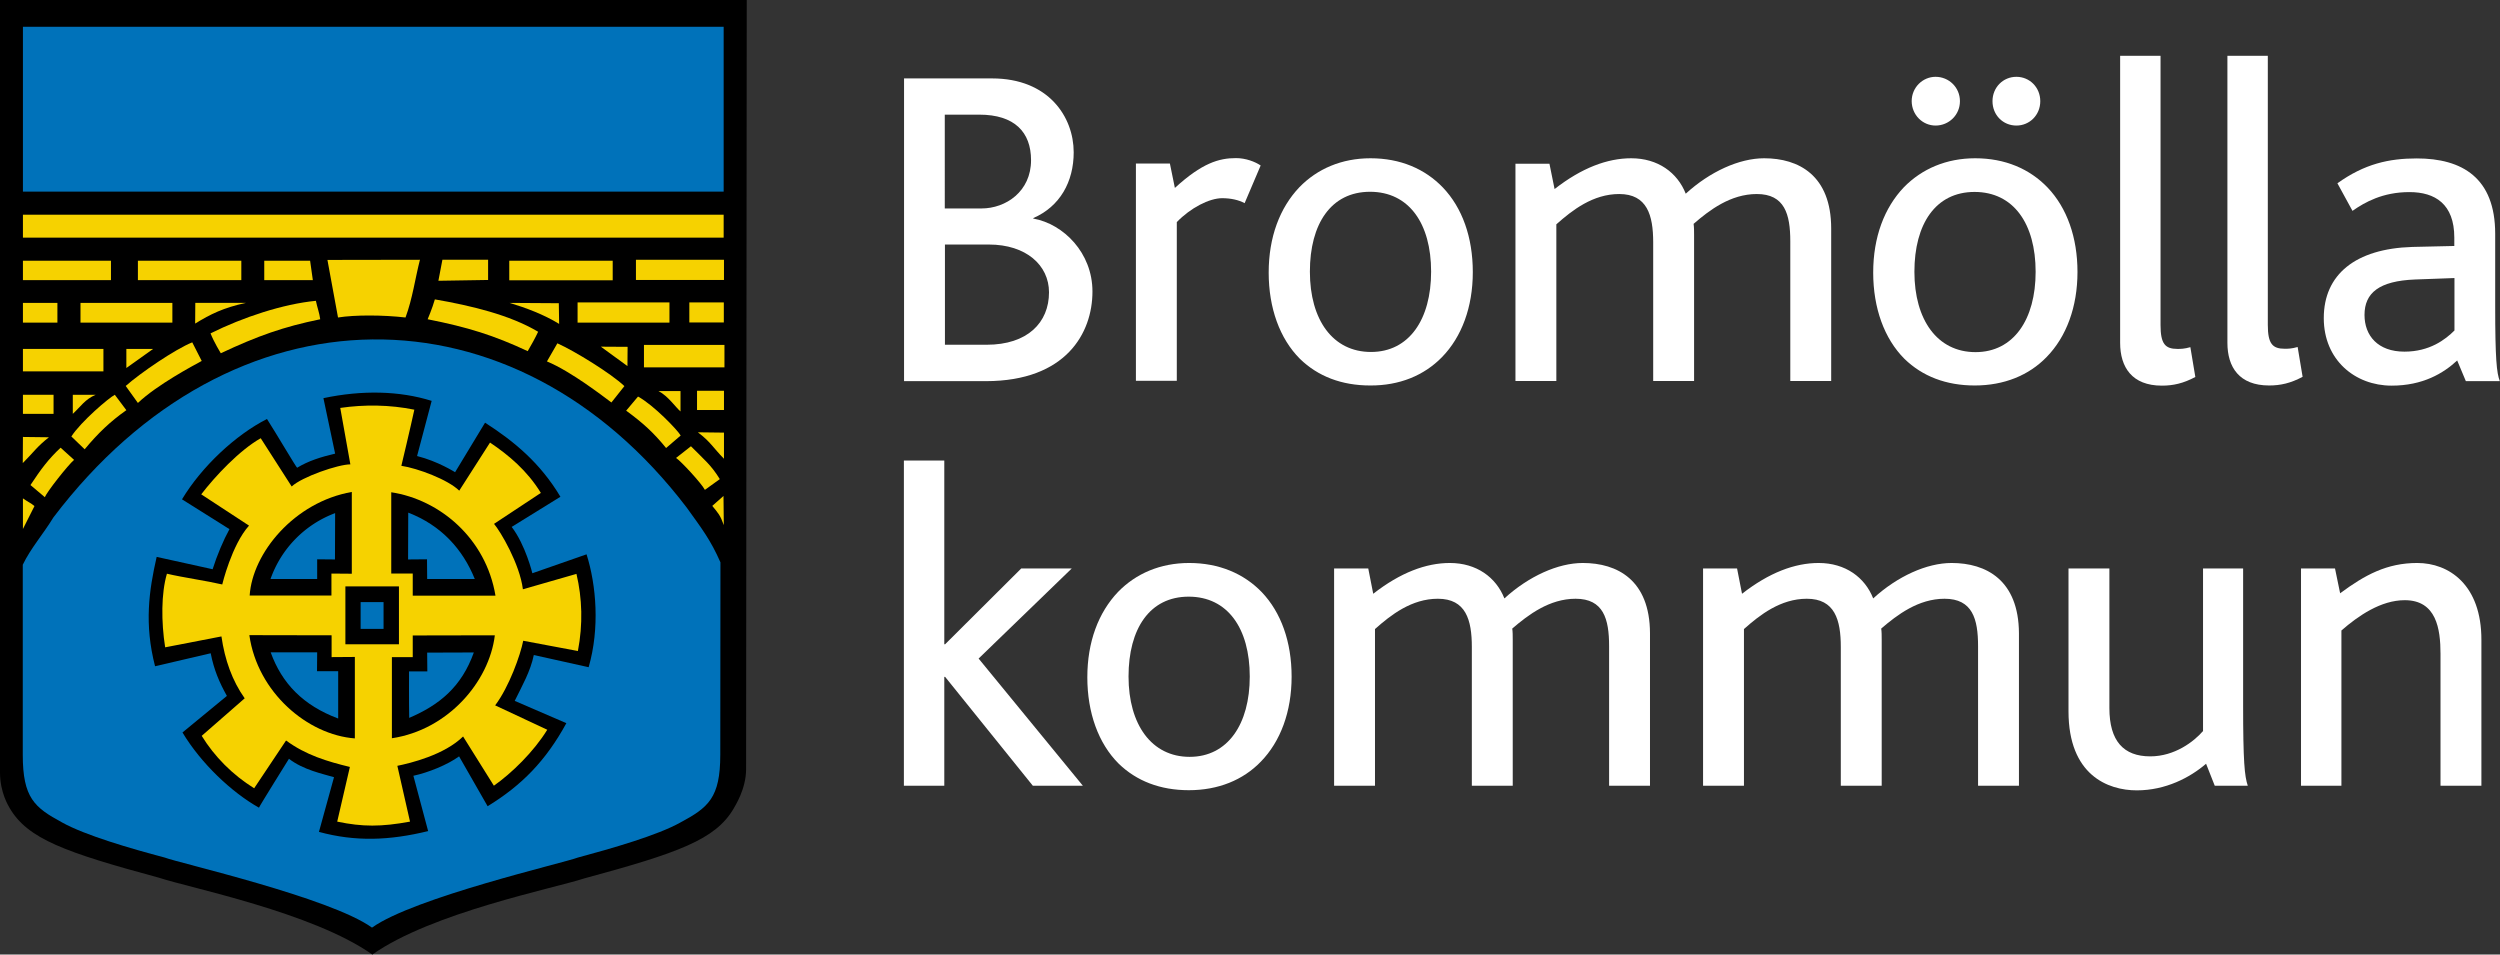 <svg xmlns="http://www.w3.org/2000/svg" xml:space="preserve" id="Lager_1" x="0" y="0" style="enable-background:new 0 0 155.91 59.53" version="1.1" viewBox="0 0 155.91 59.53">
  <rect x="0" y="0" width="155.91" height="59.53" fill="#333333" stroke="none"/>
  <style id="style2" type="text/css">
    .st0{fill:#f6d200}.st1{fill:#0072ba}.st2{fill:#FFF}
  </style>
  <g id="g6">
    <path id="path4" d="M23.22 59.53c3.71-2.62 11.3-4.12 13.22-4.75 5.87-1.59 8.18-2.42 9.31-4.35.07-.14.78-1.2.78-2.47L46.57 0H0v48.17c0 1.26.53 2.09.6 2.22 1.13 1.93 3.45 2.76 9.32 4.35 1.93.64 9.58 2.16 13.3 4.79"/>
  </g>
  <path id="rect8" d="M1.43 13.39h43.7v1.43H1.43z" class="st0"/>
  <path id="rect10" d="M1.43 16.26h5.49v1.21H1.43z" class="st0"/>
  <path id="rect12" d="M8.6 16.26h6.45v1.21H8.6z" class="st0"/>
  <path id="polygon14" d="M19.51 17.47h-3.03v-1.21h2.86z" class="st0"/>
  <g id="g18">
    <path id="path16" d="M26.19 16.2c-.3 1.16-.46 2.41-.9 3.6-1.39-.16-3.15-.17-4.21 0l-.66-3.59 5.77-.01z" class="st0"/>
  </g>
  <path id="polygon20" d="m30.44 17.46-3.1.05.25-1.31h2.85z" class="st0"/>
  <path id="rect22" d="M1.43 18.89h2.15v1.23H1.43z" class="st0"/>
  <path id="rect24" d="M5.02 18.89h5.73v1.23H5.02z" class="st0"/>
  <g id="g32">
    <path id="path26" d="M15.33 18.89c-1.39.3-2.2.7-3.16 1.29l.01-1.29h3.15z" class="st0"/>
    <path id="path28" d="M19.7 18.76c.08.4.22.75.27 1.15-2.29.47-3.88 1.03-6.2 2.12 0 0-.43-.7-.64-1.24 2.03-1.01 4.52-1.83 6.57-2.03" class="st0"/>
    <path id="path30" d="M12.58 22.51c-.53.29-2.79 1.49-3.98 2.62l-.76-1.06c.9-.8 3.08-2.29 4.15-2.72l.59 1.16z" class="st0"/>
  </g>
  <path id="rect34" d="M1.43 21.76h5.02v1.4H1.43z" class="st0"/>
  <path id="polygon36" d="M7.88 22.95v-1.19h1.67z" class="st0"/>
  <g id="g40">
    <path id="path38" d="M42.44 25.66c-.3-.25-.76-.95-1.37-1.27h1.37v1.27z" class="st0"/>
  </g>
  <path id="rect42" d="M1.43 24.62h1.91v1.19H1.43z" class="st0"/>
  <g id="g64">
    <path id="path44" d="M5.97 24.62c-.66.27-.96.76-1.43 1.19v-1.19h1.43z" class="st0"/>
    <path id="path46" d="M7.88 25.58c-1.01.71-1.77 1.44-2.6 2.44l-.83-.8c.6-.93 2.35-2.42 2.71-2.6l.72.96z" class="st0"/>
    <path id="path48" d="M3.05 27.27c-.76.6-.93.91-1.63 1.61l.01-1.63 1.62.02z" class="st0"/>
    <path id="path50" d="M4.62 28.68c-.36.3-1.73 2.03-1.82 2.33l-.9-.76c.66-1 1.13-1.63 1.88-2.33l.84.76z" class="st0"/>
    <path id="path52" d="M45.14 32.75c-.22-.62-.35-.75-.72-1.2l.7-.62.02 1.82z" class="st0"/>
    <path id="path54" d="m2.15 31.56-.72 1.43v-1.91c.37.26.48.28.72.48" class="st0"/>
    <path id="path56" d="M33.56 20.69c-.17.37-.45.87-.65 1.21-2.12-.99-3.72-1.49-6.24-1.99 0 0 .29-.68.45-1.24 2.24.39 4.66.96 6.44 2.02" class="st0"/>
    <path id="path58" d="M38.13 25.1c-.49-.36-2.5-1.93-4.02-2.56l.65-1.13c1.09.49 3.35 1.88 4.18 2.67l-.81 1.02z" class="st0"/>
    <path id="path60" d="M41.54 27.94c-.78-.96-1.44-1.56-2.49-2.33l.74-.88c.97.53 2.46 2.08 2.66 2.43l-.91.78z" class="st0"/>
    <path id="path62" d="M43.96 30.55c-.22-.42-1.53-1.83-1.8-1.99l.93-.73c.84.85 1.26 1.17 1.8 2.05l-.93.67z" class="st0"/>
  </g>
  <path id="rect66" d="M39.66 16.2h5.49v1.26h-5.49z" class="st0"/>
  <path id="rect68" d="M31.76 16.26h6.45v1.22h-6.45z" class="st0"/>
  <path id="rect70" d="M42.99 18.86h2.15v1.25h-2.15z" class="st0"/>
  <path id="rect72" d="M36.02 18.86h5.73v1.26h-5.73z" class="st0"/>
  <g id="g76">
    <path id="path74" d="M31.78 18.89c1 .3 2.13.72 3.09 1.31l-.02-1.29-3.07-.02z" class="st0"/>
  </g>
  <path id="rect78" d="M40.16 21.51h5.02v1.4h-5.02z" class="st0"/>
  <path id="polygon80" d="m39.13 22.83.01-1.2-1.67-.01z" class="st0"/>
  <path id="rect82" d="M43.47 24.37h1.68v1.2h-1.68z" class="st0"/>
  <g id="g88">
    <path id="path84" d="M43.52 26.96c.8.6.94.95 1.63 1.65v-1.63l-1.63-.02z" class="st0"/>
    <path id="path86" d="M23.2 57.85c2.62-1.88 11.99-4.04 12.84-4.37 2.12-.57 4.98-1.39 6.4-2.19 1.73-.93 2.48-1.53 2.48-4.22l.01-12c-.62-1.41-1.16-2.1-2.1-3.41-10.75-14.11-28.37-14.07-39.5.61-.65 1.06-1.42 1.93-1.91 2.95v11.85c0 2.69.73 3.29 2.45 4.22 1.43.8 4.28 1.63 6.4 2.19.87.34 10.31 2.49 12.93 4.37" class="st1"/>
  </g>
  <path id="rect90" d="M1.43 1.67h43.7v10.28H1.43z" class="st1"/>
  <g id="g100">
    <path id="path92" d="m26.92 25-.91 3.44c1.31.33 2.37 1.01 2.37 1.01l1.87-3.09c1.82 1.17 3.44 2.51 4.7 4.62l-3.04 1.88c.86 1.12 1.29 2.89 1.29 2.89l3.38-1.18c.61 1.93.83 4.61.13 7.04l-3.42-.76c-.21 1.02-.72 1.9-1.19 2.86l3.22 1.39c-1.29 2.36-2.79 3.88-4.91 5.18l-1.78-3.11c-.73.53-1.92 1.01-2.85 1.21l.92 3.45c-2.41.59-4.53.67-6.81.05l.94-3.41c-.69-.21-1.91-.45-2.81-1.15 0 0-1.84 2.95-1.87 3.05-1.71-.96-3.62-2.77-4.77-4.69l2.77-2.28c-.47-.84-.81-1.63-1.01-2.66l-3.47.81c-.68-2.64-.38-4.71.1-6.82l3.49.77c.27-.86.68-1.83 1.05-2.5l-2.96-1.86c1.24-2.06 3.35-4.02 5.3-5.01.57.89 1.83 3.03 1.88 3.04.71-.43 1.48-.67 2.37-.88l-.73-3.46c2.41-.51 4.75-.46 6.75.17"/>
    <path id="path94" d="M25.84 25.55c-.24 1.12-.81 3.5-.81 3.5 1.01.15 2.91.86 3.61 1.55l1.92-3c1.16.78 2.32 1.75 3.17 3.14l-2.92 1.93c.4.47 1.6 2.49 1.8 4.08l3.34-.96c.36 1.53.41 3.14.09 4.81l-3.41-.64c-.17.88-.88 2.88-1.75 4.03l3.25 1.52c-.84 1.37-2.23 2.72-3.33 3.49l-1.92-3.07c-1.17 1.15-3.27 1.66-4.1 1.83l.79 3.48c-1.8.33-2.96.33-4.54 0l.79-3.41c-1.4-.34-2.75-.74-3.98-1.65l-1.99 2.98c-1.35-.84-2.48-1.98-3.27-3.27l2.68-2.34c-.78-1.1-1.24-2.4-1.45-3.86l-3.51.68c-.25-1.59-.25-3.37.11-4.59 1.03.24 2.46.44 3.45.67 0 0 .59-2.47 1.67-3.67l-2.98-1.95c.85-1.11 2.38-2.75 3.71-3.5l1.93 3.01c.64-.6 2.9-1.38 3.66-1.38l-.63-3.52c1.51-.22 3.1-.2 4.62.11" class="st0"/>
    <path id="path96" d="M21.94 30.68v5.1l-1.27-.01v1.37h-5.1c.17-2.65 2.78-5.83 6.37-6.46"/>
    <path id="path98" d="m20.89 34.89-1.11-.01v1.23h-2.91A6.801 6.801 0 0 1 20.9 32l-.01 2.89z" class="st1"/>
  </g>
  <path id="rect102" d="M21.54 36.57h3.34v3.61h-3.34z"/>
  <path id="rect104" d="M22.49 37.55h1.43v1.67h-1.43z" class="st1"/>
  <g id="g118">
    <path id="path106" d="M30.9 37.15h-5.16v-1.38H24.4V30.7c3.03.46 5.91 2.88 6.5 6.45"/>
    <path id="path108" d="m26.64 36.11-.01-1.23-1.18.01.01-2.92c2.05.79 3.4 2.28 4.15 4.14h-2.97z" class="st1"/>
    <path id="path110" d="m15.55 39.61 5.13.01v1.36l1.45-.01v5.08c-2.94-.22-6.07-2.86-6.58-6.44"/>
    <path id="path112" d="m19.78 40.68-.01 1.18h1.32v2.95c-2.19-.82-3.51-2.19-4.21-4.13h2.9z" class="st1"/>
    <path id="path114" d="M24.44 46.04v-5.06h1.3v-1.35l5.12-.01c-.35 2.9-2.93 5.9-6.42 6.42"/>
    <path id="path116" d="M25.51 41.87h1.14l-.01-1.17 2.91-.01c-.77 2.16-2.16 3.28-4.03 4.08-.02-.97-.01-2.9-.01-2.9" class="st1"/>
  </g>
  <g id="g152" class="st2">
    <path id="path120" d="M68.13 18.18c0-2.41-1.8-4.21-3.69-4.55v-.03c1.66-.72 2.52-2.26 2.52-4.1 0-2.21-1.57-4.61-5.09-4.61h-5.49v18.88h5.12c4.97-.01 6.63-2.99 6.63-5.59zM58.92 7.15h2.15c2.2 0 3.23 1.09 3.23 2.84 0 1.95-1.57 3.01-3.09 3.01h-2.29V7.15zm0 8.1h2.75c2.32 0 3.75 1.29 3.75 2.98 0 1.89-1.34 3.27-3.89 3.27h-2.6v-6.25z"/>
    <path id="path122" d="M134.82 24.05c.71 0 1.34-.14 2.09-.54l-.31-1.86c-.37.11-.63.11-.8.11-.77 0-1.06-.31-1.06-1.49V3.48h-2.52v17.9c0 1.52.74 2.67 2.6 2.67z"/>
    <path id="path124" d="M73.39 13.85c.86-.89 2.03-1.49 2.83-1.49.54 0 1.03.11 1.4.31l1-2.35c-.34-.23-.92-.46-1.54-.46-1.06 0-2.12.31-3.81 1.86l-.31-1.52h-2.12v13.55h2.55v-9.9z"/>
    <path id="path126" d="M150.44 15.4c-3.55.11-5.52 1.72-5.52 4.44 0 2.61 1.95 4.21 4.23 4.21 1.95 0 3.23-.77 4.09-1.57l.54 1.29h2.12c-.2-.49-.29-1.43-.29-4.64v-4.55c0-3.49-2.06-4.7-4.89-4.7-1.74 0-3.26.34-4.95 1.55l.94 1.72c.77-.54 1.89-1.17 3.55-1.17 1.6 0 2.8.74 2.8 2.84v.52l-2.62.06zm2.63 5.21c-.57.57-1.55 1.32-3.12 1.32-1.66 0-2.49-1-2.49-2.29 0-1.38.92-2.12 3.15-2.21l2.46-.09v3.27z"/>
    <path id="path128" d="M125.75 7.83c.83 0 1.49-.66 1.49-1.52s-.66-1.52-1.49-1.52-1.49.66-1.49 1.52c0 .87.66 1.52 1.49 1.52z"/>
    <path id="path130" d="M120.71 7.83c.83 0 1.52-.66 1.52-1.52s-.69-1.52-1.52-1.52c-.8 0-1.49.66-1.49 1.52.01.87.69 1.52 1.49 1.52z"/>
    <path id="path132" d="M109.56 12.1c1.74 0 2.09 1.26 2.09 2.95v8.71h2.55v-9.51c0-3.32-2.03-4.38-4.18-4.38-1.55 0-3.38.83-4.89 2.21-.52-1.32-1.74-2.21-3.4-2.21-1.49 0-3.09.6-4.78 1.92l-.32-1.58h-2.12v13.55h2.55v-9.77c1-.89 2.29-1.89 3.92-1.89 1.74 0 2.12 1.32 2.12 3.01v8.65h2.55v-9.11c0-.23 0-.49-.03-.69.99-.86 2.31-1.86 3.94-1.86z"/>
    <path id="path134" d="M143.29 21.64c-.37.11-.63.11-.8.11-.77 0-1.06-.31-1.06-1.49V3.48h-2.52v17.9c0 1.52.74 2.66 2.6 2.66.71 0 1.34-.14 2.09-.54l-.31-1.86z"/>
    <path id="path136" d="M89.93 22.27c1.23-1.26 1.92-3.12 1.92-5.3 0-2.18-.66-4.01-1.86-5.27-1.12-1.17-2.66-1.83-4.52-1.83-1.8 0-3.32.66-4.43 1.8-1.23 1.29-1.92 3.12-1.92 5.33s.69 4.12 1.95 5.38c1.12 1.09 2.6 1.66 4.38 1.66 1.82.01 3.36-.62 4.48-1.77zm-8.24-5.33c0-2.98 1.32-4.98 3.75-4.98 2.43 0 3.81 1.98 3.81 4.98 0 2.98-1.37 5.01-3.75 5.01s-3.81-2-3.81-5.01z"/>
    <path id="path138" d="M127.7 11.7c-1.12-1.17-2.66-1.83-4.52-1.83-1.8 0-3.32.66-4.44 1.8-1.23 1.29-1.92 3.12-1.92 5.33s.69 4.12 1.95 5.38c1.12 1.09 2.6 1.66 4.38 1.66 1.83 0 3.38-.63 4.49-1.78 1.23-1.26 1.92-3.12 1.92-5.3 0-2.16-.66-4-1.86-5.26zm-4.5 10.26c-2.38 0-3.81-2.01-3.81-5.01 0-2.98 1.32-4.98 3.75-4.98s3.81 1.98 3.81 4.98c0 2.97-1.37 5.01-3.75 5.01z"/>
    <path id="polygon140" d="M66.84 35.45h-3.15l-4.75 4.73h-.05V28.72h-2.52V49h2.52v-6.79h.05L64.41 49h3.12l-6.5-7.93z"/>
    <path id="path142" d="M150.75 35.11c-1.89 0-3.26.74-4.81 1.89l-.32-1.55h-2.12V49h2.52v-9.68c1.06-.92 2.46-1.89 3.95-1.89 1.97 0 2.23 1.78 2.23 3.35V49h2.55v-9.08c.01-3.46-2.03-4.81-4-4.81z"/>
    <path id="path144" d="M139.91 35.45h-2.52v10.14c-.57.66-1.77 1.58-3.29 1.58-1.66 0-2.55-.95-2.55-3.01v-8.71H129v8.91c0 3.98 2.46 4.93 4.26 4.93s3.32-.8 4.32-1.66l.54 1.37h2.06c-.2-.6-.29-1.49-.29-5.04v-8.51z"/>
    <path id="path146" d="M74.16 35.11c-1.8 0-3.32.66-4.43 1.8-1.23 1.29-1.92 3.12-1.92 5.33s.69 4.12 1.95 5.38c1.12 1.09 2.6 1.66 4.38 1.66 1.83 0 3.38-.63 4.49-1.78 1.23-1.26 1.92-3.12 1.92-5.3 0-2.18-.66-4.01-1.86-5.27-1.12-1.16-2.67-1.82-4.53-1.82zm.03 12.09c-2.37 0-3.81-2.01-3.81-5.01 0-2.98 1.32-4.98 3.75-4.98 2.43 0 3.81 1.98 3.81 4.98 0 2.97-1.37 5.01-3.75 5.01z"/>
    <path id="path148" d="M121.71 35.11c-1.55 0-3.38.83-4.89 2.21-.52-1.32-1.74-2.21-3.4-2.21-1.49 0-3.09.6-4.78 1.92l-.31-1.58h-2.12V49h2.55v-9.77c1-.89 2.29-1.89 3.92-1.89 1.75 0 2.12 1.32 2.12 3.01V49h2.55v-9.11c0-.23 0-.49-.03-.69 1-.86 2.32-1.86 3.95-1.86 1.74 0 2.09 1.26 2.09 2.95V49h2.55v-9.51c-.02-3.32-2.05-4.38-4.2-4.38z"/>
    <path id="path150" d="M98.71 35.11c-1.55 0-3.38.83-4.89 2.21-.52-1.32-1.74-2.21-3.4-2.21-1.49 0-3.09.6-4.78 1.92l-.31-1.58H83.2V49h2.55v-9.77c1-.89 2.29-1.89 3.92-1.89 1.75 0 2.12 1.32 2.12 3.01V49h2.55v-9.11c0-.23 0-.49-.03-.69 1-.86 2.32-1.86 3.95-1.86 1.74 0 2.09 1.26 2.09 2.95V49h2.55v-9.51c-.01-3.32-2.04-4.38-4.19-4.38z"/>
  </g>
</svg>
